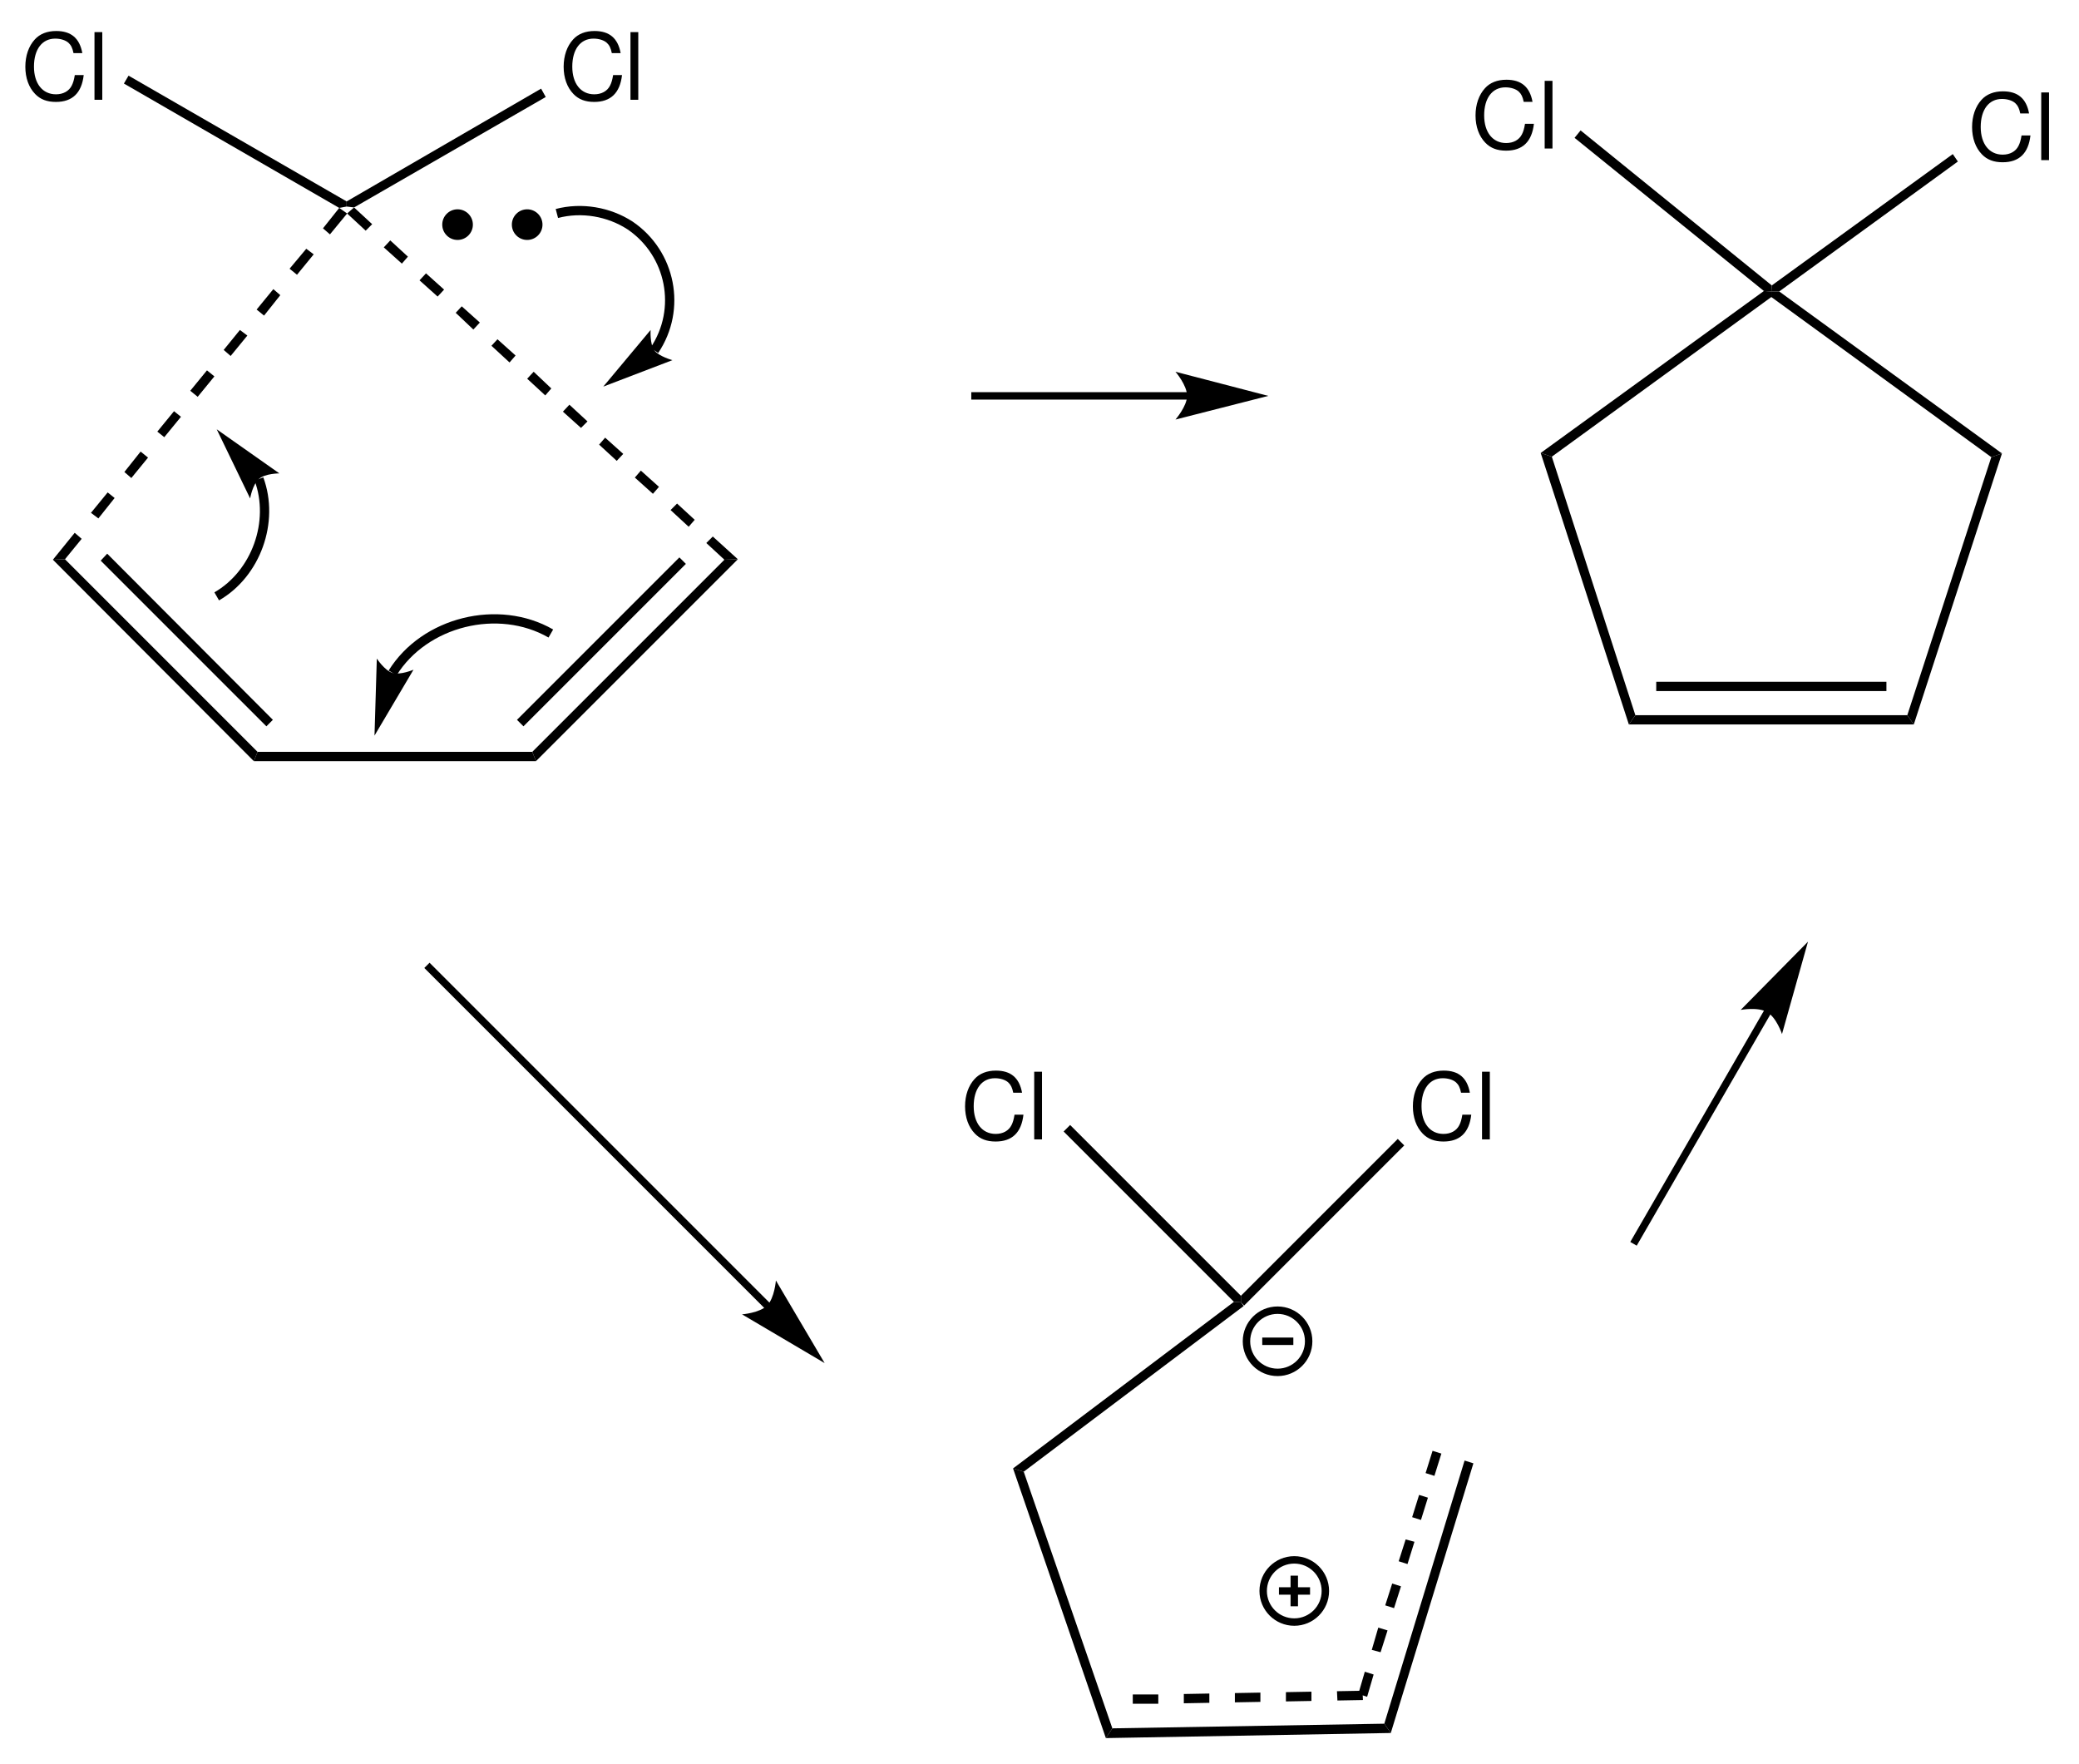 <?xml version="1.0" encoding="UTF-8"?>
<svg width="224pt" version="1.1" xmlns="http://www.w3.org/2000/svg" height="190pt" viewBox="0 0 224 190" xmlns:xlink="http://www.w3.org/1999/xlink">
 <defs>
  <clipPath id="Clip0">
   <path d="M0 0 L224 0 L224 190 L0 190 L0 0 Z" transform="translate(0, 0)"/>
  </clipPath>
 </defs>
 <g id="Background">
  <g id="Group1" clip-path="url(#Clip0)">
   <path style="fill:#000000; fill-rule:nonzero;stroke:none;" d="M22.05 20.75 L21.649 21.75 L0 0.05 L1.3 0 L22.05 20.75 Z" transform="translate(5.7, 60.25)"/>
   <path style="fill:#000000; fill-rule:nonzero;stroke:none;" d="M18.551 17.899 L17.851 18.6 L0 0.75 L0.7 0 L18.551 17.899 Z" transform="translate(10.85, 59.65)"/>
   <path style="fill:#000000; fill-rule:nonzero;stroke:none;" d="M30 0 L30.4 1 L0 1 L0.4 0 L30 0 Z" transform="translate(27.35, 81)"/>
   <path style="fill:#000000; fill-rule:nonzero;stroke:none;" d="M20.7 0.05 L22.15 0 L0.4 21.75 L0 20.75 L20.7 0.05 Z" transform="translate(57.35, 60.25)"/>
   <path style="fill:#000000; fill-rule:nonzero;stroke:none;" d="M17.5 0 L18.2 0.7 L0.7 18.2 L0 17.5 L17.5 0 Z" transform="translate(55.7, 60.05)"/>
   <path style="fill:#000000; fill-rule:evenodd;stroke:none;" d="M6.14 2.38 C5.85 0.78 4.93 0 3.329 0 C2.35 0 1.56 0.311 1.02 0.91 C0.359 1.63 0 2.67 0 3.851 C0 5.05 0.369 6.08 1.06 6.79 C1.619 7.37 2.34 7.641 3.289 7.641 C5.069 7.641 6.069 6.68 6.289 4.75 L5.329 4.75 C5.25 5.25 5.149 5.59 5 5.88 C4.699 6.48 4.079 6.82 3.3 6.82 C1.85 6.82 0.93 5.66 0.93 3.84 C0.93 1.97 1.81 0.82 3.22 0.82 C3.81 0.82 4.359 1 4.659 1.28 C4.93 1.53 5.079 1.84 5.189 2.38 L6.14 2.38 Z" transform="translate(2.73, 3.34)"/>
   <path style="fill:#000000; fill-rule:evenodd;stroke:none;" d="M0.84 0 L0 0 L0 7.29 L0.84 7.29 L0.84 0 Z" transform="translate(10.18, 3.46)"/>
   <path style="fill:#000000; fill-rule:nonzero;stroke:none;" d="M24 13.55 L24 14.1 L23.2 14.25 L0 0.85 L0.5 0 L24 13.55 Z" transform="translate(13.35, 8.15)"/>
   <path style="fill:#000000; fill-rule:evenodd;stroke:none;" d="M6.14 2.38 C5.85 0.78 4.93 0 3.329 0 C2.35 0 1.56 0.311 1.02 0.91 C0.359 1.63 0 2.67 0 3.851 C0 5.05 0.369 6.08 1.06 6.79 C1.619 7.37 2.34 7.641 3.289 7.641 C5.069 7.641 6.069 6.68 6.289 4.75 L5.329 4.75 C5.25 5.25 5.149 5.59 5 5.88 C4.699 6.48 4.079 6.82 3.3 6.82 C1.85 6.82 0.93 5.66 0.93 3.84 C0.93 1.97 1.81 0.82 3.22 0.82 C3.809 0.82 4.359 1 4.659 1.28 C4.93 1.53 5.079 1.84 5.189 2.38 L6.14 2.38 Z" transform="translate(60.73, 3.34)"/>
   <path style="fill:#000000; fill-rule:evenodd;stroke:none;" d="M0.84 0 L0 0 L0 7.29 L0.84 7.29 L0.84 0 Z" transform="translate(67.93, 3.46)"/>
   <path style="fill:#000000; fill-rule:nonzero;stroke:none;" d="M20.95 0 L21.45 0.9 L0.801 12.8 L0 12.7 L0 12.15 L20.95 0 Z" transform="translate(37.35, 9.55)"/>
   <path style="fill:#000000; fill-rule:nonzero;stroke:none;" d="M3.3 1.65 C3.3 2.562 2.561 3.3 1.649 3.3 C0.738 3.3 0 2.562 0 1.65 C0 0.739 0.738 0 1.649 0 C2.561 0 3.3 0.739 3.3 1.65 Z" transform="translate(47.65, 22.55)"/>
   <path style="fill:#000000; fill-rule:nonzero;stroke:none;" d="M3.3 1.65 C3.3 2.562 2.561 3.3 1.649 3.3 C0.738 3.3 0 2.562 0 1.65 C0 0.739 0.738 0 1.649 0 C2.561 0 3.3 0.739 3.3 1.65 Z" transform="translate(55.15, 22.55)"/>
   <path style="fill:#000000; fill-rule:nonzero;stroke:none;" d="M3.4 2.45 L1.95 2.5 L0 0.7 L0.7 0 L3.4 2.45 Z" transform="translate(76.1, 57.8)"/>
   <path style="fill:#000000; fill-rule:nonzero;stroke:none;" d="M2.6 1.75 L1.95 2.5 L0 0.7 L0.7 0 L2.6 1.75 Z" transform="translate(72.25, 54.25)"/>
   <path style="fill:#000000; fill-rule:nonzero;stroke:none;" d="M2.6 1.75 L1.949 2.5 L0 0.75 L0.649 0 L2.6 1.75 Z" transform="translate(68.4, 50.7)"/>
   <path style="fill:#000000; fill-rule:nonzero;stroke:none;" d="M2.601 1.75 L1.9 2.5 L0 0.75 L0.65 0 L2.601 1.75 Z" transform="translate(64.55, 47.15)"/>
   <path style="fill:#000000; fill-rule:nonzero;stroke:none;" d="M2.649 1.801 L1.949 2.5 L0 0.75 L0.699 0 L2.649 1.801 Z" transform="translate(60.65, 43.6)"/>
   <path style="fill:#000000; fill-rule:nonzero;stroke:none;" d="M2.601 1.8 L1.95 2.55 L0 0.75 L0.7 0 L2.601 1.8 Z" transform="translate(56.8, 40.05)"/>
   <path style="fill:#000000; fill-rule:nonzero;stroke:none;" d="M2.6 1.75 L1.95 2.5 L0 0.7 L0.649 0 L2.6 1.75 Z" transform="translate(52.95, 36.55)"/>
   <path style="fill:#000000; fill-rule:nonzero;stroke:none;" d="M2.601 1.75 L1.9 2.5 L0 0.7 L0.65 0 L2.601 1.75 Z" transform="translate(49.1, 33)"/>
   <path style="fill:#000000; fill-rule:nonzero;stroke:none;" d="M2.649 1.75 L1.95 2.5 L0 0.75 L0.7 0 L2.649 1.75 Z" transform="translate(45.2, 29.45)"/>
   <path style="fill:#000000; fill-rule:nonzero;stroke:none;" d="M2.601 1.75 L1.95 2.5 L0 0.75 L0.7 0 L2.601 1.75 Z" transform="translate(41.35, 25.9)"/>
   <path style="fill:#000000; fill-rule:nonzero;stroke:none;" d="M2.699 1.801 L2 2.5 L0 0.65 L0.75 0 L2.699 1.801 Z" transform="translate(37.4, 22.35)"/>
   <path style="fill:#000000; fill-rule:nonzero;stroke:none;" d="M1.3 2.85 L0 2.899 L2.35 0 L3.1 0.649 L1.3 2.85 Z" transform="translate(5.7, 57.4)"/>
   <path style="fill:#000000; fill-rule:nonzero;stroke:none;" d="M0.8 2.8 L0 2.2 L1.8 0 L2.55 0.601 L0.8 2.8 Z" transform="translate(9.8, 53.05)"/>
   <path style="fill:#000000; fill-rule:nonzero;stroke:none;" d="M0.75 2.85 L0 2.199 L1.75 0 L2.55 0.649 L0.75 2.85 Z" transform="translate(13.4, 48.65)"/>
   <path style="fill:#000000; fill-rule:nonzero;stroke:none;" d="M0.75 2.8 L0 2.2 L1.8 0 L2.55 0.601 L0.75 2.8 Z" transform="translate(16.95, 44.3)"/>
   <path style="fill:#000000; fill-rule:nonzero;stroke:none;" d="M0.8 2.85 L0 2.199 L1.8 0 L2.6 0.649 L0.8 2.85 Z" transform="translate(20.5, 39.9)"/>
   <path style="fill:#000000; fill-rule:nonzero;stroke:none;" d="M0.75 2.8 L0 2.15 L1.75 0 L2.551 0.601 L0.75 2.8 Z" transform="translate(24.1, 35.55)"/>
   <path style="fill:#000000; fill-rule:nonzero;stroke:none;" d="M0.8 2.85 L0 2.199 L1.8 0 L2.55 0.649 L0.8 2.85 Z" transform="translate(27.65, 31.15)"/>
   <path style="fill:#000000; fill-rule:nonzero;stroke:none;" d="M0.8 2.8 L0 2.15 L1.8 0 L2.6 0.601 L0.8 2.8 Z" transform="translate(31.2, 26.8)"/>
   <path style="fill:#000000; fill-rule:nonzero;stroke:none;" d="M0.75 2.85 L0 2.199 L1.75 0 L2.601 0.6 L0.75 2.85 Z" transform="translate(34.8, 22.4)"/>
   <path style="fill:none;stroke:#000000; stroke-width:1; stroke-linecap:butt; stroke-linejoin:miter; stroke-dasharray:none;" d="M0 7.5 C3.45 1.95 11.4 0 17.05 3.25 " transform="translate(42.3, 65)"/>
   <path style="fill:#000000; fill-rule:nonzero;stroke:none;" d="M0 8.3 L4.2 1.2 C4.2 1.2 2.801 1.8 1.95 1.55 C1.101 1.3 0.25 0 0.25 0 L0 8.3 L0 8.3 " transform="translate(40.35, 70.95)"/>
   <path style="fill:none;stroke:#000000; stroke-width:1; stroke-linecap:butt; stroke-linejoin:miter; stroke-dasharray:none;" d="M4.551 0 C6.25 4.601 4.25 10.2 0 12.65 " transform="translate(23.35, 51.6)"/>
   <path style="fill:#000000; fill-rule:nonzero;stroke:none;" d="M0 0 L3.601 7.45 C3.601 7.45 3.851 5.95 4.551 5.35 C5.2 4.75 6.75 4.75 6.75 4.75 L0 0 L0 0 " transform="translate(23.35, 46.25)"/>
   <path style="fill:#000000; fill-rule:nonzero;stroke:none;" d="M1.2 17.851 L0 17.45 L24.05 0 L24.85 0.051 L24.85 0.65 L1.2 17.851 Z" transform="translate(166, 31.35)"/>
   <path style="fill:#000000; fill-rule:nonzero;stroke:none;" d="M10.2 28.25 L9.5 29.25 L0 0 L1.2 0.4 L10.2 28.25 Z" transform="translate(166, 48.8)"/>
   <path style="fill:#000000; fill-rule:nonzero;stroke:none;" d="M30 0 L30.7 1 L0 1 L0.7 0 L30 0 Z" transform="translate(175.5, 77.05)"/>
   <path style="fill:#000000; fill-rule:nonzero;stroke:none;" d="M24.8 0 L24.8 1 L0 1 L0 0 L24.8 0 Z" transform="translate(178.45, 73.45)"/>
   <path style="fill:#000000; fill-rule:nonzero;stroke:none;" d="M9.05 0.4 L10.2 0 L0.7 29.2 L0 28.2 L9.05 0.4 Z" transform="translate(205.5, 48.85)"/>
   <path style="fill:#000000; fill-rule:nonzero;stroke:none;" d="M0 0.6 L0 0 L0.85 0 L24.85 17.449 L23.7 17.85 L0 0.6 Z" transform="translate(190.85, 31.4)"/>
   <path style="fill:#000000; fill-rule:evenodd;stroke:none;" d="M6.14 2.38 C5.85 0.78 4.93 0 3.33 0 C2.35 0 1.56 0.311 1.02 0.91 C0.36 1.63 0 2.67 0 3.851 C0 5.05 0.37 6.08 1.06 6.79 C1.62 7.37 2.34 7.641 3.29 7.641 C5.07 7.641 6.07 6.68 6.29 4.75 L5.33 4.75 C5.25 5.25 5.15 5.59 5 5.88 C4.7 6.48 4.08 6.82 3.3 6.82 C1.85 6.82 0.93 5.66 0.93 3.84 C0.93 1.97 1.81 0.82 3.22 0.82 C3.81 0.82 4.36 1 4.66 1.28 C4.93 1.53 5.08 1.84 5.19 2.38 L6.14 2.38 Z" transform="translate(158.98, 8.59)"/>
   <path style="fill:#000000; fill-rule:evenodd;stroke:none;" d="M0.84 0 L0 0 L0 7.29 L0.84 7.29 L0.84 0 Z" transform="translate(166.43, 8.71)"/>
   <path style="fill:#000000; fill-rule:nonzero;stroke:none;" d="M0 0.8 L0.65 0 L21.25 16.7 L21.2 17.351 L20.4 17.3 L0 0.8 Z" transform="translate(169.65, 14.05)"/>
   <path style="fill:#000000; fill-rule:evenodd;stroke:none;" d="M6.14 2.38 C5.85 0.78 4.93 0 3.33 0 C2.35 0 1.56 0.311 1.02 0.91 C0.36 1.63 0 2.67 0 3.851 C0 5.05 0.37 6.08 1.06 6.79 C1.62 7.37 2.34 7.641 3.29 7.641 C5.07 7.641 6.07 6.68 6.29 4.75 L5.33 4.75 C5.25 5.25 5.15 5.59 5 5.88 C4.7 6.48 4.08 6.82 3.3 6.82 C1.85 6.82 0.93 5.66 0.93 3.84 C0.93 1.97 1.81 0.82 3.22 0.82 C3.81 0.82 4.36 1 4.66 1.28 C4.93 1.53 5.08 1.84 5.19 2.38 L6.14 2.38 Z" transform="translate(212.48, 9.84)"/>
   <path style="fill:#000000; fill-rule:evenodd;stroke:none;" d="M0.84 0 L0 0 L0 7.29 L0.84 7.29 L0.84 0 Z" transform="translate(219.93, 9.96)"/>
   <path style="fill:#000000; fill-rule:nonzero;stroke:none;" d="M19.55 0 L20.1 0.801 L0.85 14.801 L0 14.801 L0.05 14.15 L19.55 0 Z" transform="translate(190.85, 16.6)"/>
   <path style="fill:none;stroke:#000000; stroke-width:0.8; stroke-linecap:butt; stroke-linejoin:miter; stroke-dasharray:none;" d="M23.3 0 L0 0 " transform="translate(104.65, 42.65)"/>
   <path style="fill:#000000; fill-rule:nonzero;stroke:none;" d="M10 2.601 L0 0 C0 0 1.25 1.45 1.25 2.601 C1.25 3.7 0 5.15 0 5.15 L10 2.601 L10 2.601 " transform="translate(126.65, 40.05)"/>
   <path style="fill:none;stroke:#000000; stroke-width:1; stroke-linecap:butt; stroke-linejoin:miter; stroke-dasharray:none;" d="M0 0.7 C2.65 0 5.6 0.5 7.9 2 C12.3 5 13.5 11 10.5 15.45 " transform="translate(60, 22.3)"/>
   <path style="fill:#000000; fill-rule:nonzero;stroke:none;" d="M0 6.101 L7.45 3.25 C7.45 3.25 6 2.851 5.5 2.2 C5 1.5 5.1 0 5.1 0 L0 6.101 L0 6.101 " transform="translate(65, 35.55)"/>
   <path style="fill:none;stroke:#000000; stroke-width:0.8; stroke-linecap:butt; stroke-linejoin:miter; stroke-dasharray:none;" d="M36.7 36.7 L0 0 " transform="translate(46, 104)"/>
   <path style="fill:#000000; fill-rule:nonzero;stroke:none;" d="M8.899 8.9 L3.649 0 C3.649 0 3.5 1.9 2.7 2.7 C1.899 3.5 0 3.65 0 3.65 L8.899 8.9 L8.899 8.9 " transform="translate(79.95, 137.95)"/>
   <path style="fill:#000000; fill-rule:nonzero;stroke:none;" d="M10.7 28 L10 29.05 L0 0 L1.15 0.35 L10.7 28 Z" transform="translate(109.15, 158.2)"/>
   <path style="fill:#000000; fill-rule:nonzero;stroke:none;" d="M30 0 L30.7 1 L0 1.55 L0.7 0.5 L30 0 Z" transform="translate(119.15, 185.7)"/>
   <path style="fill:#000000; fill-rule:nonzero;stroke:none;" d="M2.75 0 L2.8 1 L0.05 1.05 L0 0.05 L2.75 0 Z" transform="translate(144.05, 182.15)"/>
   <path style="fill:#000000; fill-rule:nonzero;stroke:none;" d="M2.75 0 L2.75 1 L0 1.05 L0 0.05 L2.75 0 Z" transform="translate(138.55, 182.25)"/>
   <path style="fill:#000000; fill-rule:nonzero;stroke:none;" d="M2.75 0 L2.75 1 L0 1.05 L0 0.05 L2.75 0 Z" transform="translate(133.05, 182.35)"/>
   <path style="fill:#000000; fill-rule:nonzero;stroke:none;" d="M2.75 0 L2.75 1 L0 1.05 L0 0.05 L2.75 0 Z" transform="translate(127.55, 182.45)"/>
   <path style="fill:#000000; fill-rule:nonzero;stroke:none;" d="M2.75 0 L2.75 1 L0 1 L0 0 L2.75 0 Z" transform="translate(122.05, 182.55)"/>
   <path style="fill:#000000; fill-rule:nonzero;stroke:none;" d="M8.65 0 L9.6 0.3 L0.7 29.35 L0 28.35 L8.65 0 Z" transform="translate(149.15, 157.35)"/>
   <path style="fill:#000000; fill-rule:nonzero;stroke:none;" d="M0.75 0 L1.7 0.3 L0.95 2.7 L0 2.4 L0.75 0 Z" transform="translate(153.6, 156.3)"/>
   <path style="fill:#000000; fill-rule:nonzero;stroke:none;" d="M0.75 0 L1.7 0.3 L0.95 2.7 L0 2.4 L0.75 0 Z" transform="translate(152.15, 161.05)"/>
   <path style="fill:#000000; fill-rule:nonzero;stroke:none;" d="M0.75 0 L1.7 0.25 L0.95 2.65 L0 2.35 L0.75 0 Z" transform="translate(150.7, 165.85)"/>
   <path style="fill:#000000; fill-rule:nonzero;stroke:none;" d="M0.75 0 L1.7 0.3 L0.95 2.65 L0 2.35 L0.75 0 Z" transform="translate(149.25, 170.6)"/>
   <path style="fill:#000000; fill-rule:nonzero;stroke:none;" d="M0.7 0 L1.7 0.3 L0.95 2.65 L0 2.4 L0.7 0 Z" transform="translate(147.8, 175.35)"/>
   <path style="fill:#000000; fill-rule:nonzero;stroke:none;" d="M0.7 0 L1.65 0.3 L0.95 2.7 L0 2.4 L0.7 0 Z" transform="translate(146.35, 180.1)"/>
   <path style="fill:#000000; fill-rule:nonzero;stroke:none;" d="M1.15 18.3 L0 17.95 L23.8 0 L24.55 0.05 L24.85 0.45 L1.15 18.3 Z" transform="translate(109.15, 140.25)"/>
   <path style="fill:#000000; fill-rule:evenodd;stroke:none;" d="M6.14 2.38 C5.85 0.78 4.93 0 3.33 0 C2.35 0 1.56 0.31 1.02 0.91 C0.36 1.63 0 2.67 0 3.85 C0 5.05 0.37 6.08 1.06 6.79 C1.62 7.37 2.34 7.64 3.29 7.64 C5.07 7.64 6.07 6.68 6.29 4.75 L5.33 4.75 C5.25 5.25 5.15 5.59 5 5.88 C4.7 6.48 4.08 6.82 3.3 6.82 C1.85 6.82 0.93 5.66 0.93 3.84 C0.93 1.97 1.81 0.82 3.22 0.82 C3.81 0.82 4.36 1 4.66 1.28 C4.93 1.53 5.08 1.84 5.19 2.38 L6.14 2.38 Z" transform="translate(103.98, 115.34)"/>
   <path style="fill:#000000; fill-rule:evenodd;stroke:none;" d="M0.84 0 L0 0 L0 7.29 L0.84 7.29 L0.84 0 Z" transform="translate(111.43, 115.46)"/>
   <path style="fill:#000000; fill-rule:nonzero;stroke:none;" d="M0 0.7 L0.7 0 L19.1 18.4 L19.1 19.1 L18.35 19.05 L0 0.7 Z" transform="translate(114.6, 121.2)"/>
   <path style="fill:#000000; fill-rule:evenodd;stroke:none;" d="M6.14 2.38 C5.85 0.78 4.93 0 3.33 0 C2.35 0 1.56 0.31 1.02 0.91 C0.36 1.63 0 2.67 0 3.85 C0 5.05 0.37 6.08 1.06 6.79 C1.62 7.37 2.34 7.64 3.29 7.64 C5.07 7.64 6.07 6.68 6.29 4.75 L5.33 4.75 C5.25 5.25 5.15 5.59 5 5.88 C4.7 6.48 4.08 6.82 3.3 6.82 C1.85 6.82 0.93 5.66 0.93 3.84 C0.93 1.97 1.81 0.82 3.22 0.82 C3.81 0.82 4.36 1 4.66 1.28 C4.93 1.53 5.08 1.84 5.19 2.38 L6.14 2.38 Z" transform="translate(152.23, 115.34)"/>
   <path style="fill:#000000; fill-rule:evenodd;stroke:none;" d="M0.84 0 L0 0 L0 7.29 L0.84 7.29 L0.84 0 Z" transform="translate(159.68, 115.46)"/>
   <path style="fill:#000000; fill-rule:nonzero;stroke:none;" d="M16.9 0 L17.6 0.7 L0.35 17.95 L0 17.6 L0 16.9 L16.9 0 Z" transform="translate(133.7, 122.7)"/>
   <path style="fill:none;stroke:#000000; stroke-width:0.8; stroke-linecap:butt; stroke-linejoin:miter; stroke-dasharray:none;" d="M6.7 3.35 C6.7 5.2 5.2 6.7 3.35 6.7 C1.501 6.7 0 5.2 0 3.35 C0 1.5 1.501 0 3.35 0 C5.2 0 6.7 1.5 6.7 3.35 Z" transform="translate(134.3, 141.15)"/>
   <path style="fill:none;stroke:#000000; stroke-width:0.8; stroke-linecap:butt; stroke-linejoin:miter; stroke-dasharray:none;" d="M0 0 L3.35 0 " transform="translate(136, 144.5)"/>
   <path style="fill:none;stroke:#000000; stroke-width:0.8; stroke-linecap:butt; stroke-linejoin:miter; stroke-dasharray:none;" d="M6.7 3.35 C6.7 5.2 5.2 6.7 3.35 6.7 C1.501 6.7 0 5.2 0 3.35 C0 1.501 1.501 0 3.35 0 C5.2 0 6.7 1.501 6.7 3.35 Z" transform="translate(136.1, 168.05)"/>
   <path style="fill:none;stroke:#000000; stroke-width:0.8; stroke-linecap:butt; stroke-linejoin:miter; stroke-dasharray:none;" d="M0 0 L3.35 0 " transform="translate(137.8, 171.4)"/>
   <path style="fill:none;stroke:#000000; stroke-width:0.8; stroke-linecap:butt; stroke-linejoin:miter; stroke-dasharray:none;" d="M0 0 L0 3.3 " transform="translate(139.45, 169.75)"/>
   <path style="fill:none;stroke:#000000; stroke-width:0.8; stroke-linecap:butt; stroke-linejoin:miter; stroke-dasharray:none;" d="M14.45 0 L0 25 " transform="translate(176, 109)"/>
   <path style="fill:#000000; fill-rule:nonzero;stroke:none;" d="M7.25 0 L0 7.35 C0 7.35 1.9 7 2.85 7.6 C3.85 8.15 4.45 9.95 4.45 9.95 L7.25 0 L7.25 0 " transform="translate(187.55, 101.45)"/>
  </g>
 </g>
</svg>
